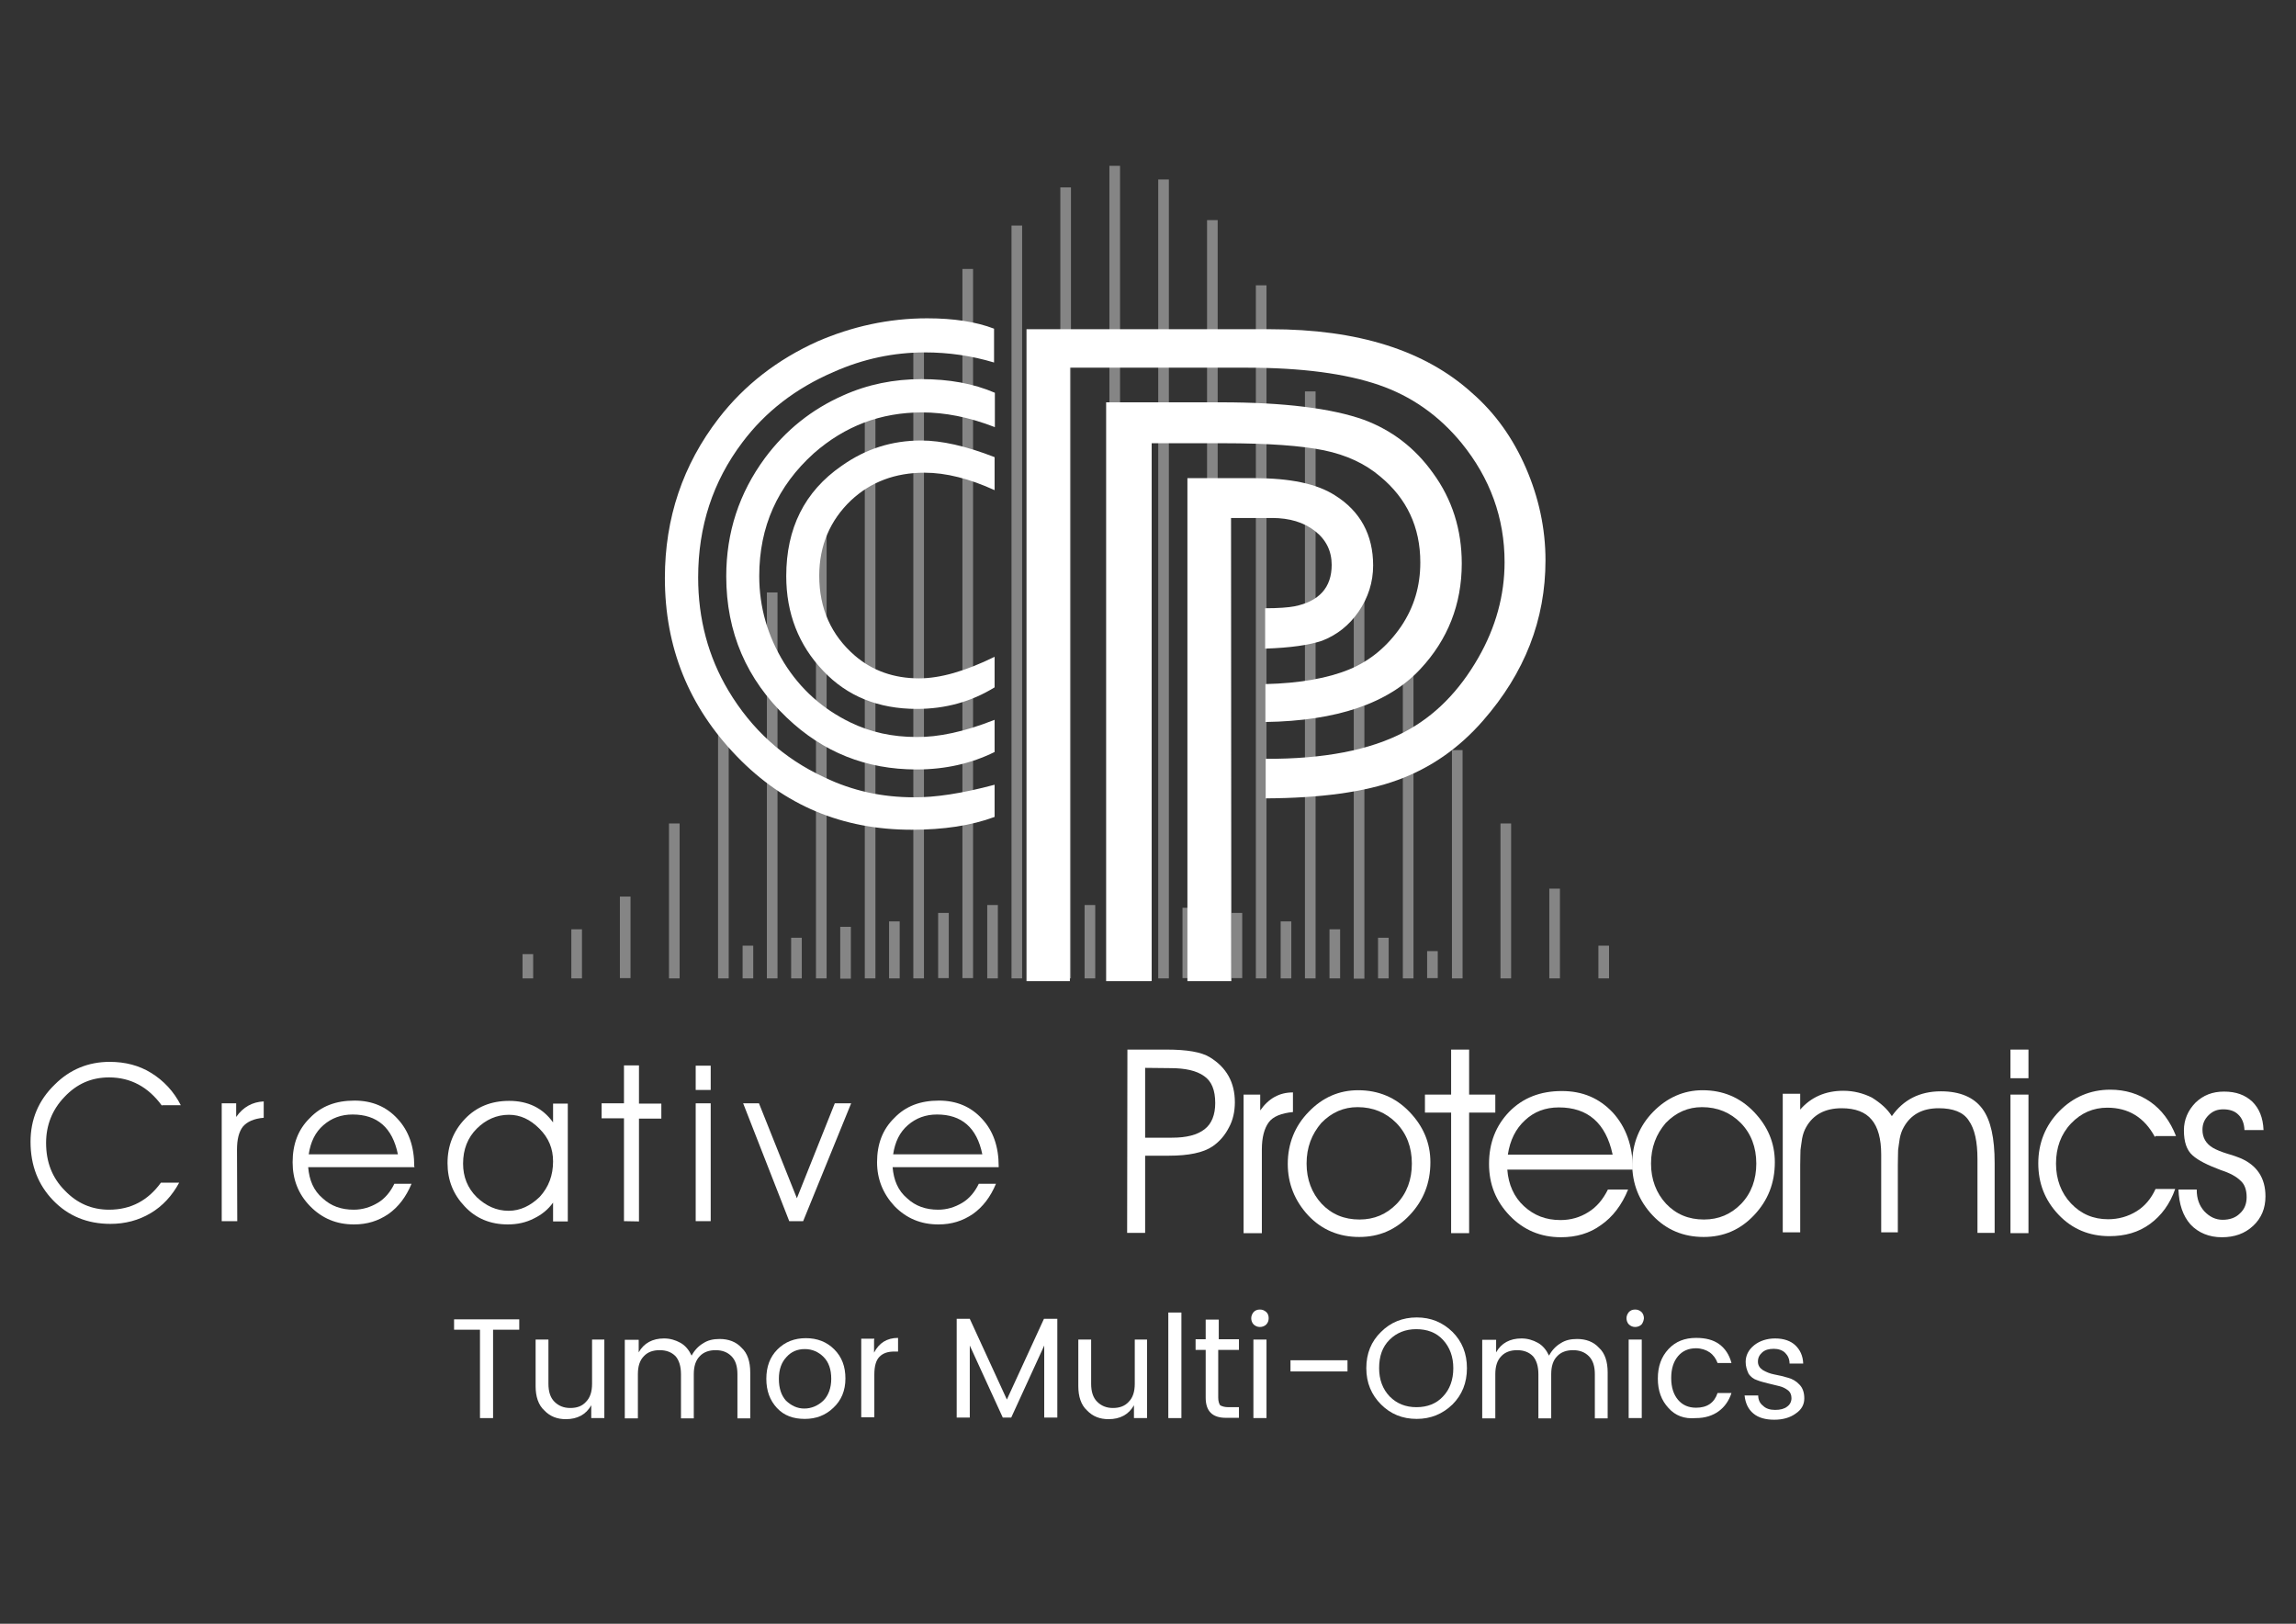 <?xml version="1.0" encoding="utf-8"?>
<!-- Generator: Adobe Illustrator 18.0.0, SVG Export Plug-In . SVG Version: 6.00 Build 0)  -->
<!DOCTYPE svg PUBLIC "-//W3C//DTD SVG 1.1//EN" "http://www.w3.org/Graphics/SVG/1.1/DTD/svg11.dtd">
<svg version="1.1" id="s_1" xmlns="http://www.w3.org/2000/svg" xmlns:xlink="http://www.w3.org/1999/xlink" x="0px" y="0px"
	 viewBox="0 0 841.9 595.3" enable-background="new 0 0 841.9 595.3" xml:space="preserve">
<rect x="0" y="0" width="841.9" height="595.3" fill="#333333" stroke="none"/>
<g id="e_4_3_" opacity="0.4">
	<g id="e_3_3_">
		<g id="s_38_c_38_xA0_f_1_">
			<g>
				<g>
					<rect x="191.6" y="349.8" fill="#FFFFFF" width="3.9" height="8.9"/>
					<rect x="209.5" y="340.7" fill="#FFFFFF" width="3.9" height="18"/>
					<rect x="227.3" y="328.7" fill="#FFFFFF" width="3.9" height="29.9"/>
					<rect x="550.2" y="301.9" fill="#FFFFFF" width="3.9" height="56.8"/>
					<rect x="532.4" y="275" fill="#FFFFFF" width="3.9" height="83.7"/>
					<rect x="514.4" y="242.2" fill="#FFFFFF" width="3.9" height="116.5"/>
					<rect x="496.4" y="203.3" fill="#FFFFFF" width="3.9" height="155.5"/>
					<rect x="478.5" y="143.5" fill="#FFFFFF" width="3.9" height="215.2"/>
					<rect x="460.5" y="104.6" fill="#FFFFFF" width="3.9" height="254.1"/>
					<rect x="442.6" y="80.7" fill="#FFFFFF" width="3.9" height="278"/>
					<rect x="424.7" y="65.8" fill="#FFFFFF" width="3.9" height="292.9"/>
					<rect x="406.8" y="60.8" fill="#FFFFFF" width="3.9" height="297.9"/>
					<rect x="388.8" y="68.7" fill="#FFFFFF" width="3.9" height="290"/>
					<rect x="370.9" y="82.7" fill="#FFFFFF" width="3.9" height="276"/>
					<rect x="352.9" y="98.6" fill="#FFFFFF" width="3.9" height="260"/>
					<rect x="334.9" y="119.5" fill="#FFFFFF" width="3.9" height="239.2"/>
					<rect x="317.1" y="146.5" fill="#FFFFFF" width="3.9" height="212.2"/>
					<rect x="299.2" y="179.4" fill="#FFFFFF" width="3.9" height="179.3"/>
					<rect x="281.2" y="217.2" fill="#FFFFFF" width="3.9" height="141.5"/>
					<rect x="263.3" y="258.1" fill="#FFFFFF" width="3.9" height="100.6"/>
					<rect x="245.3" y="301.9" fill="#FFFFFF" width="3.9" height="56.8"/>
					<rect x="568.1" y="325.8" fill="#FFFFFF" width="3.9" height="32.9"/>
					<rect x="586.1" y="346.7" fill="#FFFFFF" width="3.9" height="12"/>
					<rect x="272.3" y="346.7" fill="#FFFFFF" width="3.9" height="12"/>
					<rect x="290.1" y="343.8" fill="#FFFFFF" width="3.9" height="14.9"/>
					<rect x="308.1" y="339.8" fill="#FFFFFF" width="3.9" height="19"/>
					<rect x="326" y="337.8" fill="#FFFFFF" width="3.9" height="20.9"/>
					<rect x="344" y="334.7" fill="#FFFFFF" width="3.9" height="23.9"/>
					<rect x="362" y="331.8" fill="#FFFFFF" width="3.9" height="26.9"/>
					<rect x="379.9" y="331.8" fill="#FFFFFF" width="3.9" height="26.9"/>
					<rect x="397.7" y="331.8" fill="#FFFFFF" width="3.9" height="26.9"/>
					<rect x="415.7" y="331.8" fill="#FFFFFF" width="3.9" height="26.9"/>
					<rect x="433.6" y="332.8" fill="#FFFFFF" width="3.9" height="25.8"/>
					<rect x="451.6" y="334.7" fill="#FFFFFF" width="3.9" height="23.9"/>
					<rect x="469.6" y="337.8" fill="#FFFFFF" width="3.9" height="20.9"/>
					<rect x="487.5" y="340.7" fill="#FFFFFF" width="3.9" height="18"/>
					<rect x="505.3" y="343.8" fill="#FFFFFF" width="3.9" height="14.9"/>
					<rect x="523.3" y="348.7" fill="#FFFFFF" width="3.9" height="9.9"/>
				</g>
			</g>
		</g>
	</g>
</g>
<g id="P">
	<g>
		<path fill="#FFFFFF" d="M392.3,359.7h-15.9v-239h89.4c32,0,56.7,7.7,74,23.4c8.5,7.4,15,16.6,19.7,27.4
			c4.7,10.8,7.2,22.2,7.2,33.9c0,21.8-7.6,41.3-22.9,58.8c-8.9,10.2-19.3,17.4-31.4,21.8c-12,4.4-28.2,6.6-48.3,6.7v-14.5
			c21.3,0.1,38.3-3.2,50.8-9.8c11.1-5.8,20.1-14.9,27.2-27.3c6.4-11.2,9.6-22.9,9.6-35c0-16.2-5.3-30.8-15.8-43.7
			c-8.3-10.1-18.4-17.2-30.4-21.3c-12-4.1-28-6.3-48.5-6.3h-64.7V359.7z M422.1,359.7h-16.5V147.5h42.1c23.1,0,40.6,2.2,52.4,6.4
			c10.2,3.8,18.7,10.2,25.4,19.6c7,9.6,10.5,20.7,10.5,33.1c0,14.9-5.1,27.9-15.2,38.7c-11.7,12.6-30.7,19-56.8,19.4v-13.9
			c12.7-0.3,23.1-2.2,30.8-5.4s14-8.5,19-15.8c4.7-7,7-14.7,7-23.4c0-13-5-23.5-14.7-31.5c-5.5-4.7-12.4-7.9-20.6-9.6
			c-8.2-1.7-20.6-2.6-36.8-2.6h-26.4v197.1L422.1,359.7L422.1,359.7z M451.5,359.7h-16.1V175.3h24.5c13.1,0,22.9,2,29.6,6.3
			c9.3,5.8,14,14.5,14,25.7c0,6.1-1.8,11.8-5.3,16.9c-3.5,5.1-8,8.6-13.4,10.7c-4.7,1.6-11.7,2.6-20.9,2.9V223c5,0,8.6-0.3,10.7-0.7
			c9.1-1.8,13.7-6.9,13.7-15.2c0-5-2-9.2-6.1-12.4c-4.1-3.2-9.3-4.8-15.8-4.8h-15L451.5,359.7L451.5,359.7z"/>
	</g>
</g>
<g id="C">
	<g>
		<path fill="#FFFFFF" d="M364.7,287.7v11.8c-8.6,3.2-18.7,4.7-30.4,4.7c-25.4,0-46.7-8.9-64.1-26.9c-17.7-18.3-26.4-40-26.4-65.4
			c0-22,6.6-41.5,19.7-58.5c9.5-12.3,21.6-21.6,36.2-28.2c12.7-5.5,26.1-8.5,40.3-8.5c9.8,0,18,1.3,24.5,3.8v12.4
			c-8.3-2.5-16.8-3.7-25.3-3.7c-11.4,0-22.6,2.3-33.6,7.2c-13.9,6-25,14.6-33.4,25.8C261.4,176.5,256,193,256,211.7
			c0,15.2,3.7,29.1,11.1,41.5c8.5,14.2,20.1,24.8,35.2,31.8c10.4,5,21.3,7.3,32.7,7.3C342.8,292.4,352.8,290.9,364.7,287.7z
			 M364.7,263.9v11.8c-8.5,4.2-18,6.4-28.6,6.4c-18.5,0-34.3-6.3-47.6-19c-14.7-14-22.2-31.2-22.2-51.8c0-16.1,4.7-30.5,14.2-43.4
			c7.6-10.2,17.1-17.8,28.6-22.9c9.1-4.1,18.7-6,28.8-6c10.1,0,19,1.6,26.9,5v12.6c-9.5-3.7-18.4-5.4-26.7-5.4
			c-15.2,0-28.3,5-39.7,15c-13.3,12-20,26.9-20,45c0,11.5,3.1,22,9.1,31.8c6.1,9.8,14.2,16.9,24.2,21.8c7.6,3.7,15.6,5.4,24.4,5.4
			C344,270.3,353.6,268.3,364.7,263.9z M364.7,240.8V252c-8.6,5.3-18.1,7.9-28.5,7.9c-14.2,0-25.6-4.7-34.3-13.9
			c-9.1-9.5-13.6-21.2-13.6-34.8c0-17.5,6.7-31,20.3-40.4c8.9-6.3,18.5-9.3,29.2-9.3c7.4,0,16.4,2,26.9,6.1v12.1
			c-9.2-4.2-17.8-6.4-25.7-6.4c-10.8,0-19.7,3.4-26.9,10.1c-7.7,7.3-11.7,16.6-11.7,27.7c0,12,4.4,21.8,13.1,29.3
			c6.4,5.5,14.3,8.3,23.5,8.3C344.7,248.7,353.9,246.1,364.7,240.8z"/>
	</g>
</g>
<g id="Proteomics">
	<g>
		<path fill="#FFFFFF" d="M413.4,384.8h14.3c7.6,0,12.8,0.9,15.9,2.8c6.1,3.7,9.2,9.2,9.2,16.5c0,3.4-0.7,6.6-2.2,9.3
			c-1.5,2.9-3.4,5.1-6,6.9c-3.4,2.3-8.8,3.4-15.9,3.4h-8.8V452h-6.6L413.4,384.8L413.4,384.8z M419.9,391.5v25.6h9.8
			c5.4,0,9.3-1,12-3.1c2.6-2,3.9-5.3,3.9-9.6c0-4.7-1.3-8-4.1-9.9c-2.8-2-6.9-2.9-12.4-2.9L419.9,391.5L419.9,391.5z"/>
		<path fill="#FFFFFF" d="M462.6,452.1H456v-50.8h6.1v5.8c3.1-4.4,7-6.6,12-6.6v7.2c-4.2,0.4-7.3,1.6-8.9,3.8
			c-1.6,2.2-2.5,5.5-2.5,9.9v30.7H462.6z"/>
		<path fill="#FFFFFF" d="M472.2,426.7c0-7.4,2.6-13.9,7.7-19.1c5.1-5.3,11.2-7.9,18.1-7.9c7.4,0,13.7,2.6,18.8,7.9
			c5.1,5.3,7.7,11.4,7.7,18.5c0,7.6-2.5,14-7.6,19.4c-5.1,5.4-11.2,8-18.5,8c-7.4,0-13.7-2.6-18.7-7.9
			C474.8,440.3,472.2,434,472.2,426.7z M479.1,426.6c0,5.8,1.9,10.8,5.5,14.7c3.7,3.9,8.3,5.8,13.9,5.8c5.4,0,9.9-1.9,13.7-5.8
			c3.7-3.9,5.5-8.9,5.5-14.7c0-6-1.9-11-5.7-14.9c-3.8-3.8-8.5-5.8-14.2-5.8c-5.1,0-9.5,1.9-13.3,5.8
			C481,415.8,479.1,420.6,479.1,426.6z"/>
		<path fill="#FFFFFF" d="M532.1,452.1v-44.2h-9.6v-6.6h9.6v-16.5h6.6v16.5h9.6v6.6h-9.6v44.2H532.1z"/>
		<path fill="#FFFFFF" d="M598.5,428.8h-45.8c0.4,5.5,2.5,10.1,6.1,13.4c3.7,3.4,8,5.1,13.4,5.1c3.8,0,7.2-1,10.2-2.9
			c3.1-1.9,5.4-4.7,7.2-8.3h7.4c-2.3,5.7-5.7,10.1-9.9,13c-4.2,3.1-9.2,4.5-14.7,4.5c-7.4,0-13.7-2.6-18.8-7.9s-7.6-11.5-7.6-19
			c0-7.7,2.5-14,7.4-19.1c5-5.1,11.4-7.6,19.3-7.6c7.6,0,13.7,2.6,18.7,7.9c4.8,5.3,7.3,12.1,7.3,20.6v0.3H598.5z M591.3,423.2
			c-2.5-11.5-9.1-17.2-19.7-17.2c-5,0-9.1,1.6-12.4,4.7c-3.4,3.1-5.5,7.3-6.3,12.6h38.4V423.2z"/>
		<path fill="#FFFFFF" d="M598.5,426.7c0-7.4,2.6-13.9,7.7-19.1c5.1-5.2,11.2-7.9,18.1-7.9c7.4,0,13.7,2.6,18.8,7.9
			c5.1,5.3,7.7,11.4,7.7,18.5c0,7.6-2.5,14-7.6,19.4s-11.2,8-18.5,8c-7.4,0-13.7-2.6-18.7-7.9C601,440.3,598.5,434,598.5,426.7z
			 M605.4,426.6c0,5.8,1.9,10.8,5.5,14.7c3.7,3.9,8.3,5.8,13.9,5.8c5.4,0,9.9-1.9,13.7-5.8c3.7-3.9,5.5-8.9,5.5-14.7
			c0-6-1.9-11-5.7-14.9c-3.8-3.8-8.5-5.8-14.2-5.8c-5.1,0-9.5,1.9-13.3,5.8C607.3,415.8,605.4,420.6,605.4,426.6z"/>
		<path fill="#FFFFFF" d="M693.7,409.2c4.2-6,10.2-9.1,18-9.1c7,0,12.1,2.2,15.2,6.4c3.1,4.2,4.5,10.8,4.5,19.9V452h-6.3v-27
			c0-6.4-1-11.1-3.2-14.2c-2-3.1-5.8-4.5-11-4.5c-6,0-10.2,2.3-12.8,6.9c-0.7,1.2-1.2,2.6-1.5,4.2s-0.4,3.1-0.6,4.2
			c0,1.2-0.1,3.1-0.1,5.5v24.7h-6.1v-28.5c0-5.8-1.2-10.1-3.5-12.8c-2.3-2.8-6-4.2-11-4.2c-6,0-10.4,2.3-13,6.9
			c-0.7,1.2-1.2,2.6-1.5,4.2s-0.4,3.1-0.6,4.2c0,1.2-0.1,3.1-0.1,5.5v24.7h-6.4V401h6.4v5.8c3.9-4.5,9.2-6.9,15.8-6.9
			c3.8,0,7.3,0.9,10.5,2.5C689.6,404.4,692.1,406.6,693.7,409.2z"/>
		<path fill="#FFFFFF" d="M743.8,395.3h-6.6v-10.5h6.6V395.3z M737.2,452.1v-50.8h6.6v50.8H737.2z"/>
		<path fill="#FFFFFF" d="M790.2,416.9c-3.9-7.3-9.8-10.8-17.5-10.8c-5.1,0-9.6,1.9-13.3,5.8s-5.5,8.9-5.5,14.7
			c0,5.8,1.9,10.8,5.5,14.6c3.7,3.9,8.2,5.8,13.6,5.8c3.8,0,7.3-1,10.4-2.9c3.1-1.9,5.4-4.7,7-8.2h7.2c-1.9,5.5-5.1,9.8-9.2,12.8
			c-4.2,3.1-9.2,4.5-14.9,4.5c-7.4,0-13.7-2.6-18.7-7.9c-5-5.3-7.4-11.5-7.4-18.8c0-7.4,2.6-13.9,7.7-19.1
			c5.1-5.2,11.4-7.9,18.7-7.9c5.5,0,10.4,1.5,14.6,4.4c4.2,2.9,7.4,7.2,9.5,12.6h-7.6L790.2,416.9L790.2,416.9z"/>
		<path fill="#FFFFFF" d="M798.8,436.1h6.7v0.1c0,3.2,0.9,5.8,2.8,7.9c1.9,2,4.1,3.1,6.7,3.1c2.5,0,4.7-0.7,6.3-2.3
			c1.8-1.6,2.5-3.7,2.5-6c0-2.6-0.7-4.7-2.2-6c-1.5-1.5-3.8-2.8-7.2-3.9c-4.8-1.8-8.3-3.5-10.4-5.4c-2.2-1.9-3.2-5-3.2-9.2
			c0-3.9,1.5-7.3,4.2-10.1c2.9-2.8,6.3-4.1,10.5-4.1c4.4,0,7.7,1.2,10.4,3.7c2.5,2.5,3.9,5.8,4.1,10.4h-7c-0.1-2.5-0.9-4.4-2.3-5.7
			c-1.3-1.3-3.2-1.9-5.5-1.9c-2.2,0-3.9,0.7-5.4,2.2c-1.5,1.5-2.2,3.2-2.2,5.3c0,2.9,1.3,5.1,3.8,6.6c1.2,0.7,3.1,1.5,5.4,2.2
			c2.5,0.7,3.9,1.3,4.7,1.6c6.1,2.6,9.2,7.3,9.2,14c0,4.4-1.5,8-4.5,10.8c-3.1,2.9-6.9,4.2-11.5,4.2c-4.6,0-8.6-1.6-11.5-4.7
			C800.4,445.7,799,441.5,798.8,436.1z"/>
	</g>
	<g>
		<path fill="#FFFFFF" d="M166.5,487.5v-3.8h23.9v3.8h-9.6v32.4H176v-32.4L166.5,487.5L166.5,487.5z"/>
		<path fill="#FFFFFF" d="M216.8,491.1h4.8v28.8h-4.8v-4.7c-1.9,3.4-5.1,5.1-9.3,5.1c-3.2,0-5.8-1-7.9-3.2c-2.2-2-3.2-5.1-3.2-8.9
			v-17.1h4.7v16.2c0,2.9,0.7,5.1,2.2,6.6c1.5,1.5,3.4,2.3,5.8,2.3c2.5,0,4.4-0.7,5.8-2.3c1.5-1.5,2.2-3.7,2.2-6.6v-16.2L216.8,491.1
			L216.8,491.1z"/>
		<path fill="#FFFFFF" d="M234.2,491.1v4.7c1.9-3.4,5.1-5.1,9.3-5.1c2.2,0,4.2,0.6,6,1.6s3.1,2.6,4.1,4.7c1-1.9,2.5-3.5,4.2-4.5
			c1.8-1.2,3.8-1.6,6.1-1.6c3.2,0,6,1,8,3.2c2.2,2,3.2,5.1,3.2,9.1V520h-4.7v-16.2c0-2.9-0.7-5.1-2.2-6.6c-1.5-1.5-3.4-2.2-5.8-2.2
			s-4.4,0.7-5.8,2.2c-1.5,1.5-2.2,3.7-2.2,6.6V520h-4.7v-16.2c0-2.9-0.7-5.1-2-6.6c-1.5-1.5-3.4-2.2-5.8-2.2c-2.5,0-4.4,0.7-5.8,2.2
			c-1.5,1.5-2.2,3.7-2.2,6.6V520h-4.8v-28.8h5.1L234.2,491.1L234.2,491.1z"/>
		<path fill="#FFFFFF" d="M284.9,516.2c-2.6-2.8-3.9-6.3-3.9-10.7s1.3-8,4.1-10.8c2.8-2.8,6.3-4.1,10.4-4.1c4.1,0,7.6,1.3,10.4,4.1
			s4.1,6.3,4.1,10.7s-1.5,8-4.4,10.7c-2.9,2.8-6.4,4.1-10.5,4.1C290.9,520.2,287.5,519,284.9,516.2z M294.9,516.4c2.6,0,5-1,7-2.9
			c1.9-1.9,2.9-4.7,2.9-8c0-3.4-0.9-6.1-2.8-8c-1.9-1.9-4.2-2.9-6.9-2.9c-2.8,0-5,1-6.7,2.9c-1.8,1.9-2.8,4.5-2.8,8s0.9,6.1,2.6,8
			C290.1,515.3,292.3,516.4,294.9,516.4z"/>
		<path fill="#FFFFFF" d="M320.5,491.1v4.8c1.8-3.5,4.7-5.4,8.8-5.4v5H328c-2.5,0-4.2,0.6-5.5,1.9s-1.9,3.5-1.9,6.6v15.6h-4.8v-28.8
			h4.8v0.3H320.5z"/>
		<path fill="#FFFFFF" d="M387.7,483.5v36.2h-4.8v-26.4l-12.1,26.4h-3.1l-12.1-26.4v26.4h-4.8v-36.2h4.8l13.6,29.6l13.6-29.6
			L387.7,483.5L387.7,483.5z"/>
		<path fill="#FFFFFF" d="M415.8,491.1h4.8v28.8h-4.8v-4.7c-1.9,3.4-5.1,5.1-9.3,5.1c-3.2,0-5.8-1-7.9-3.2c-2.2-2-3.2-5.1-3.2-8.9
			v-17.1h4.7v16.2c0,2.9,0.7,5.1,2.2,6.6c1.5,1.5,3.4,2.3,5.8,2.3s4.4-0.7,5.8-2.3c1.5-1.5,2.2-3.7,2.2-6.6v-16.2L415.8,491.1
			L415.8,491.1z"/>
		<path fill="#FFFFFF" d="M428.4,519.9v-38.7h4.8v38.7H428.4z"/>
		<path fill="#FFFFFF" d="M450.4,515.9h3.9v3.9h-4.8c-5,0-7.4-2.5-7.4-7.4v-17.5h-3.7V491h3.7v-7.2h4.8v7.2h7.4v3.9h-7.6v17.5
			c0,1.3,0.3,2.2,0.7,2.8C448.1,515.6,449.1,515.9,450.4,515.9z"/>
		<path fill="#FFFFFF" d="M464.3,485.6c-0.6,0.6-1.5,0.9-2.3,0.9c-0.9,0-1.6-0.3-2.3-0.9c-0.6-0.6-0.9-1.5-0.9-2.3
			c0-0.8,0.3-1.6,0.9-2.3c0.6-0.6,1.3-0.9,2.3-0.9c0.9,0,1.6,0.3,2.3,0.9c0.7,0.6,0.9,1.5,0.9,2.3
			C465.2,484.2,464.9,485,464.3,485.6z M459.6,519.9v-28.8h4.8v28.8H459.6z"/>
		<path fill="#FFFFFF" d="M473.2,502.8v-4.1h20.9v4.1H473.2z"/>
		<path fill="#FFFFFF" d="M519.5,520.2c-5.3,0-9.6-1.8-13.1-5.3c-3.5-3.5-5.4-7.9-5.4-13.3s1.8-9.8,5.4-13.3
			c3.5-3.5,7.9-5.3,13.1-5.3s9.5,1.8,13.1,5.3c3.5,3.5,5.3,7.9,5.3,13.3s-1.8,9.8-5.3,13.3C529,518.4,524.6,520.2,519.5,520.2z
			 M529.1,512c2.5-2.6,3.8-6.1,3.8-10.4c0-4.2-1.3-7.7-3.8-10.4c-2.5-2.7-5.8-3.9-9.8-3.9c-3.9,0-7.2,1.3-9.8,3.9
			c-2.6,2.6-3.8,6-3.8,10.4c0,4.2,1.3,7.7,3.9,10.4c2.6,2.6,5.8,3.9,9.8,3.9S526.7,514.6,529.1,512z"/>
		<path fill="#FFFFFF" d="M548.6,491.1v4.7c1.9-3.4,5.1-5.1,9.3-5.1c2.2,0,4.2,0.6,6,1.6s3.1,2.6,4.1,4.7c1-1.9,2.5-3.5,4.2-4.5
			c1.8-1.2,3.8-1.6,6.1-1.6c3.2,0,6,1,8,3.2c2.2,2,3.2,5.1,3.2,9.1V520h-4.7v-16.2c0-2.9-0.7-5.1-2.2-6.6c-1.5-1.5-3.4-2.2-5.8-2.2
			c-2.4,0-4.4,0.7-5.8,2.2c-1.5,1.5-2.2,3.7-2.2,6.6V520h-4.7v-16.2c0-2.9-0.7-5.1-2-6.6c-1.5-1.5-3.4-2.2-5.8-2.2
			c-2.4,0-4.4,0.7-5.8,2.2c-1.5,1.5-2.2,3.7-2.2,6.6V520h-4.8v-28.8h5.1L548.6,491.1L548.6,491.1z"/>
		<path fill="#FFFFFF" d="M601.9,485.6c-0.6,0.6-1.5,0.9-2.3,0.9c-0.9,0-1.6-0.3-2.3-0.9c-0.6-0.6-0.9-1.5-0.9-2.3
			c0-0.8,0.3-1.6,0.9-2.3c0.6-0.6,1.3-0.9,2.3-0.9c0.9,0,1.6,0.3,2.3,0.9c0.6,0.6,0.9,1.5,0.9,2.3
			C602.7,484.2,602.4,485,601.9,485.6z M597.2,519.9v-28.8h4.8v28.8H597.2z"/>
		<path fill="#FFFFFF" d="M611.8,516.2c-2.6-2.8-3.9-6.3-3.9-10.8s1.3-8,3.9-10.8s6-4.1,10.1-4.1c3.5,0,6.3,0.7,8.5,2.3
			s3.7,3.9,4.5,6.9h-5.1c-0.6-1.6-1.5-2.9-2.9-3.9c-1.3-0.9-3.1-1.5-5-1.5c-2.8,0-5,1-6.6,2.9s-2.5,4.5-2.5,8c0,3.5,0.9,6.1,2.5,8
			c1.6,1.9,3.8,2.9,6.6,2.9c4.1,0,6.7-1.8,7.9-5.4h5.1c-0.9,2.8-2.5,5.1-4.7,6.7s-5,2.5-8.3,2.5C617.6,520.3,614.3,519,611.8,516.2z
			"/>
		<path fill="#FFFFFF" d="M640.1,499.3c0-2.3,1-4.4,3.1-6.1c2-1.6,4.7-2.5,7.7-2.5c3.2,0,5.7,0.9,7.4,2.5c1.7,1.6,2.8,3.8,2.9,6.7
			h-5c0-1.6-0.6-2.9-1.6-3.9c-1-1-2.5-1.5-4.2-1.5c-1.8,0-3.2,0.4-4.2,1.3c-1,0.9-1.6,1.9-1.6,3.4c0,1.3,0.6,2.3,1.8,3.1
			c1.2,0.7,2.6,1.3,4.2,1.6c1.6,0.3,3.4,0.7,5,1.2c1.6,0.4,3.1,1.3,4.2,2.5c1.2,1.2,1.8,2.9,1.8,5.1c0,2.2-1,4.1-3.1,5.5
			c-2,1.5-4.7,2.3-7.9,2.3s-5.8-0.7-7.7-2.3c-1.9-1.6-2.9-3.8-3.2-6.6h5c0,1.6,0.6,2.9,1.8,3.8c1,1,2.5,1.5,4.4,1.5s3.4-0.4,4.4-1.2
			c1-0.7,1.6-1.8,1.6-3.1c0-1.2-0.4-2.2-1.3-2.9c-0.9-0.7-1.9-1.2-3.1-1.5c-1.3-0.3-2.6-0.6-4.1-1c-1.5-0.4-2.9-0.7-4.1-1.2
			c-1.3-0.4-2.3-1.2-3.1-2.3C640.5,502.2,640.1,500.9,640.1,499.3z"/>
	</g>
</g>
<g id="Creative">
	<g>
		<path fill="#FFFFFF" d="M59.4,405.4c-5-6.9-11.5-10.4-19.4-10.4c-6.4,0-11.8,2.3-16.4,7.2c-4.5,4.7-6.7,10.4-6.7,16.8
			c0,7,2.2,12.8,6.9,17.5c4.5,4.7,9.9,7,16.2,7c8,0,14.3-3.4,19-9.9h6.7c-2.6,4.8-6.1,8.6-10.5,11.2s-9.3,3.9-14.7,3.9
			c-8.5,0-15.5-2.9-21-8.6s-8.3-12.8-8.3-21.5c0-8.2,2.9-15.2,8.9-21c5.5-5.5,12.3-8.3,20.1-8.3c5.7,0,10.8,1.3,15.3,4.1
			s8.2,6.7,10.8,11.8h-6.9C59.4,405.2,59.4,405.4,59.4,405.4z"/>
		<path fill="#FFFFFF" d="M87,447.7h-5.7v-43.2h5.3v5c2.6-3.7,6-5.5,10.1-5.7v6c-3.7,0.3-6.1,1.5-7.6,3.2c-1.5,1.9-2.2,4.7-2.2,8.5
			L87,447.7L87,447.7L87,447.7z"/>
		<path fill="#FFFFFF" d="M152,427.9h-39c0.4,4.8,2,8.6,5.3,11.4c3.1,2.9,6.9,4.2,11.4,4.2c3.2,0,6.1-0.9,8.8-2.5s4.7-4.1,6.1-7h6.3
			c-2,4.8-4.8,8.5-8.5,11.1c-3.7,2.5-7.7,3.8-12.6,3.8c-6.4,0-11.7-2.2-16.1-6.7c-4.4-4.5-6.4-9.9-6.4-16.1c0-6.6,2-12,6.3-16.2
			c4.2-4.4,9.6-6.4,16.4-6.4c6.4,0,11.7,2.2,15.8,6.7c4.1,4.4,6.1,10.2,6.1,17.4L152,427.9L152,427.9L152,427.9z M145.9,423.2
			c-2-9.8-7.6-14.6-16.6-14.6c-4.2,0-7.7,1.3-10.7,3.9s-4.7,6.1-5.4,10.7H145.9z"/>
		<path fill="#FFFFFF" d="M202.8,440.9c-1.8,2.5-4.1,4.4-7,5.8c-2.9,1.5-6.1,2.2-9.6,2.2c-6.4,0-11.7-2.2-15.8-6.6
			c-4.2-4.4-6.3-9.6-6.3-15.9c0-6.4,2.2-11.8,6.4-16.2c4.2-4.4,9.6-6.6,16.2-6.6c6.9,0,12.3,2.6,16.1,7.9v-6.9h5.4v43.2h-5.4
			L202.8,440.9L202.8,440.9z M202.8,425.8c0-4.7-1.6-8.6-5-12c-3.4-3.4-7-5.1-11.2-5.1c-4.5,0-8.5,1.8-11.8,5.1
			c-3.3,3.3-5,7.6-5,12.8c0,4.8,1.6,8.9,5,12.3c3.4,3.2,7.2,5,11.7,5c4.2,0,8-1.8,11.4-5.1C201.2,435.2,202.8,430.9,202.8,425.8z"/>
		<path fill="#FFFFFF" d="M228.8,447.7V410h-8.2v-5.5h8.2v-13.9h5.5v14h8.2v5.5h-8.2v37.7L228.8,447.7L228.8,447.7z"/>
		<path fill="#FFFFFF" d="M260.6,399.6h-5.5v-8.9h5.5V399.6z M255.1,447.7v-43.2h5.5v43.2H255.1z"/>
		<path fill="#FFFFFF" d="M294.5,447.7h-5.1l-16.9-43.2h5.8l13.9,34.8l13.9-34.8h6L294.5,447.7z"/>
		<path fill="#FFFFFF" d="M366.3,427.9h-39c0.4,4.8,2,8.6,5.3,11.4c3.1,2.9,6.9,4.2,11.4,4.2c3.2,0,6.1-0.9,8.8-2.5s4.7-4.1,6.1-7
			h6.3c-2,4.8-4.8,8.5-8.5,11.1c-3.7,2.5-7.7,3.8-12.6,3.8c-6.4,0-11.7-2.2-16.1-6.7c-4.2-4.5-6.4-9.9-6.4-16.1c0-6.6,2-12,6.3-16.2
			c4.2-4.4,9.6-6.4,16.4-6.4c6.4,0,11.7,2.2,15.8,6.7c4.1,4.4,6.1,10.2,6.1,17.4v0.3L366.3,427.9L366.3,427.9z M360.2,423.2
			c-2-9.8-7.6-14.6-16.6-14.6c-4.2,0-7.7,1.3-10.7,3.9c-3,2.6-4.7,6.1-5.4,10.7H360.2z"/>
	</g>
</g>
</svg>
